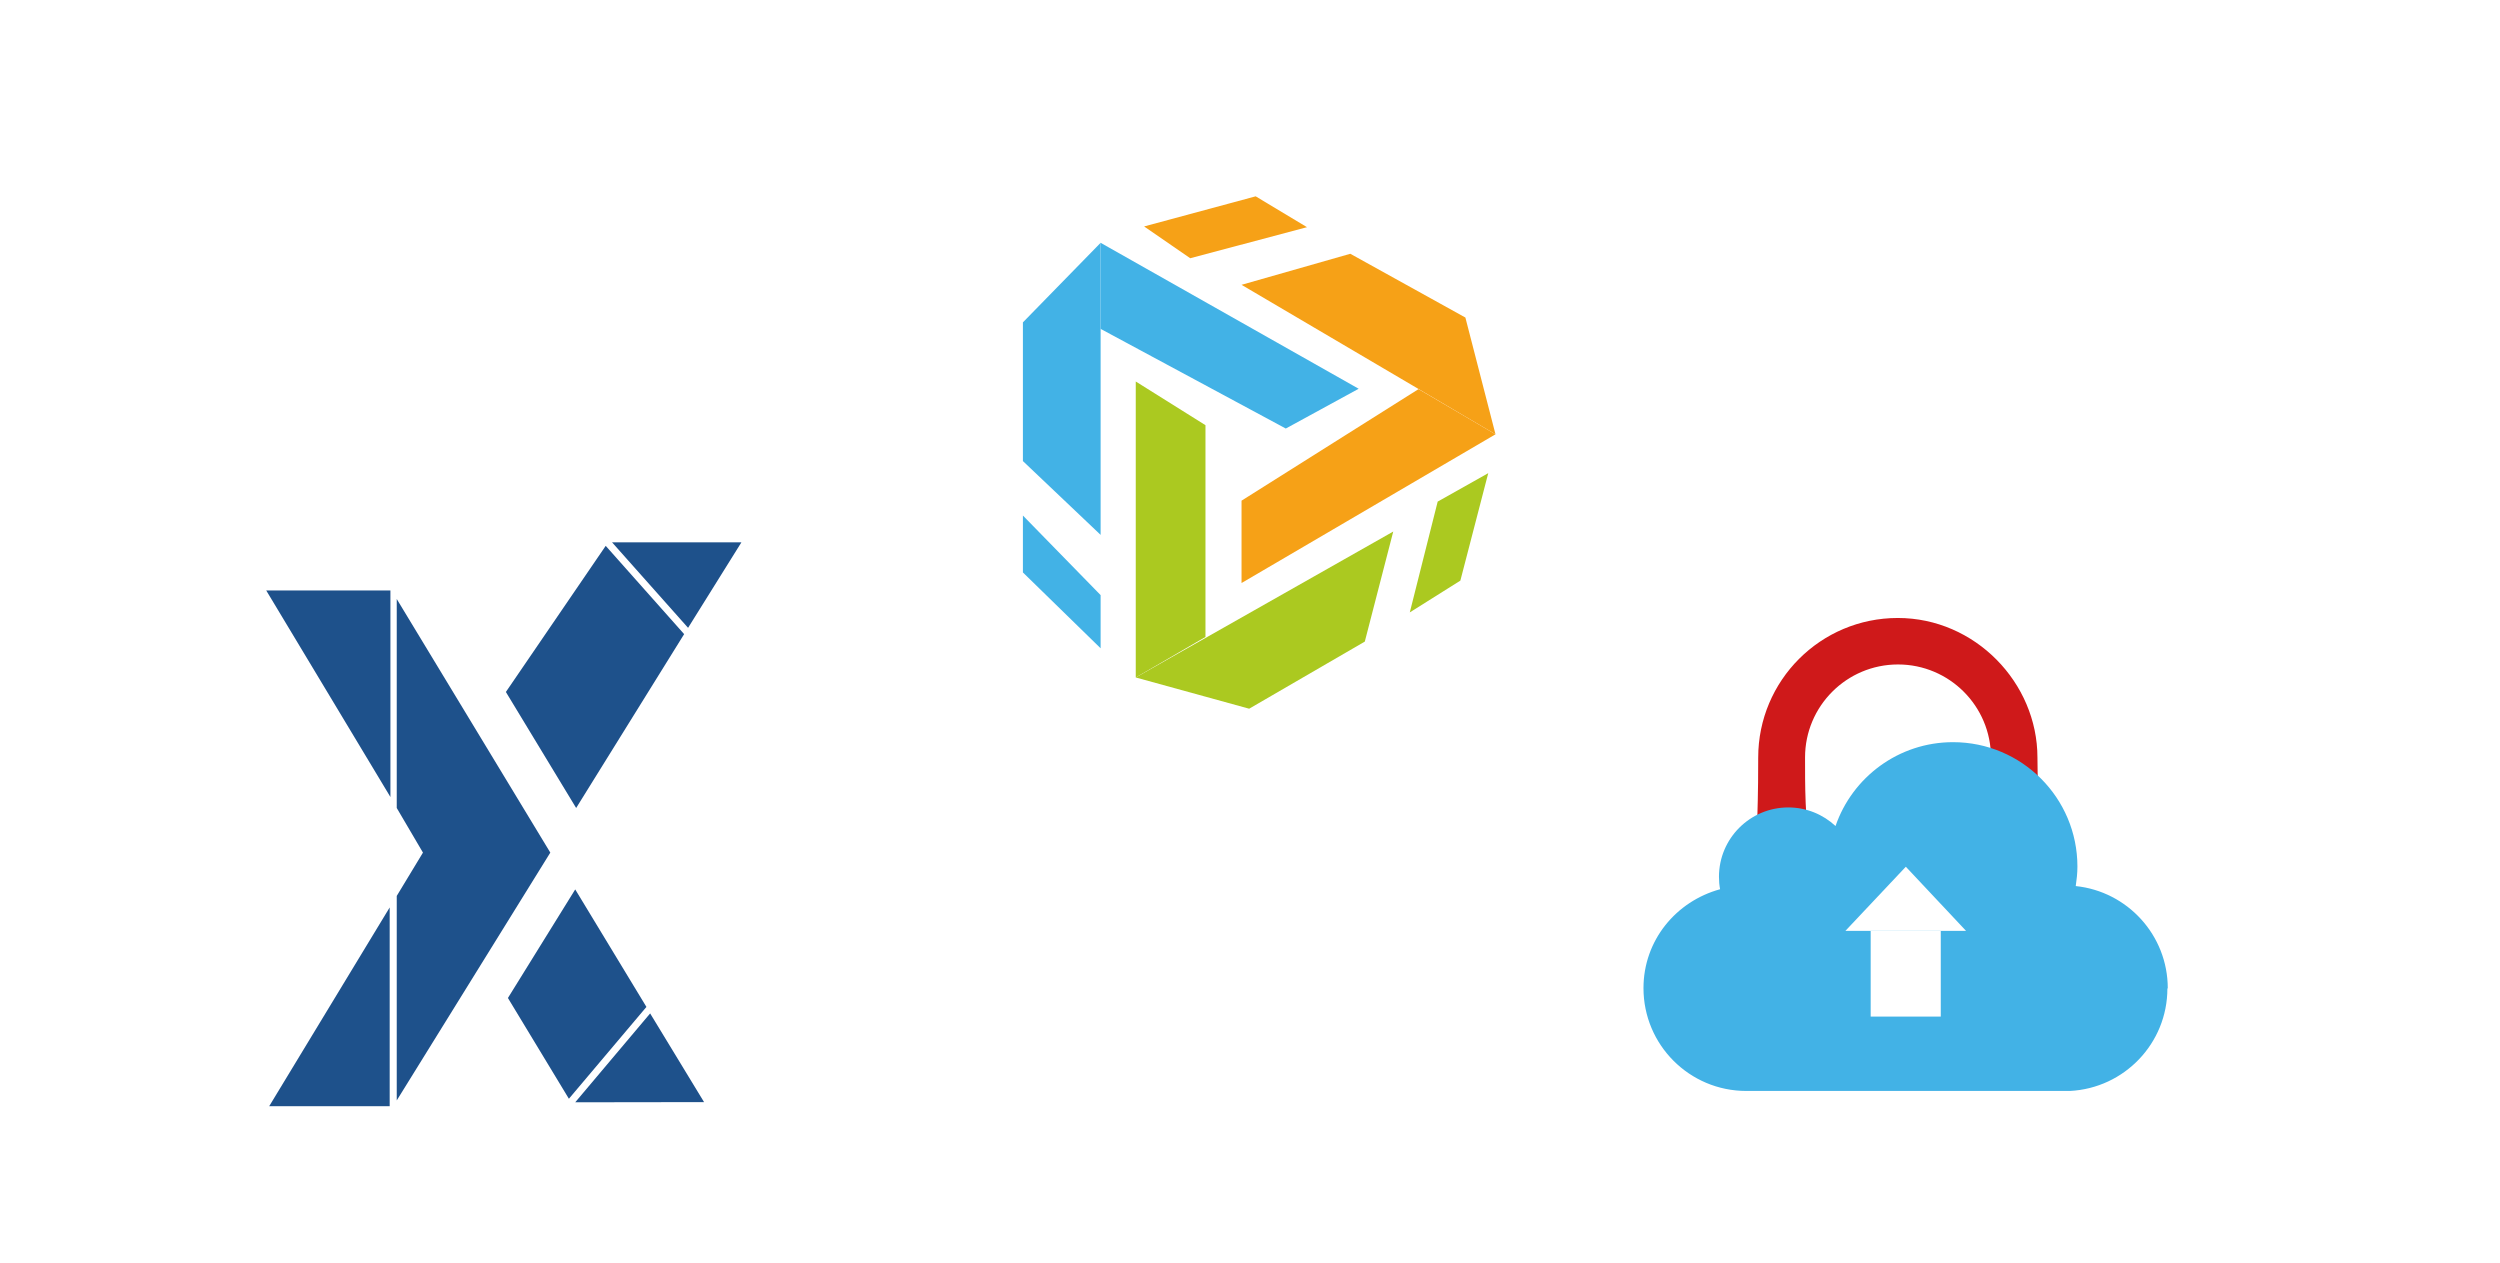 <?xml version="1.0" encoding="UTF-8"?>
<svg id="Calque_2" data-name="Calque 2" xmlns="http://www.w3.org/2000/svg" viewBox="0 0 134.47 67.91">
  <defs>
    <style>
      .cls-1 {
        fill: #fff;
      }

      .cls-2 {
        fill: #f6a117;
      }

      .cls-3 {
        fill: #42b2e6;
      }

      .cls-4 {
        fill: #abc920;
      }

      .cls-5 {
        fill: #1e518b;
      }

      .cls-6 {
        fill: #cf191a;
      }
    </style>
  </defs>
  <g id="Calque_1-2" data-name="Calque 1">
    <g>
      <rect class="cls-1" width="134.47" height="67.91"/>
      <g>
        <g>
          <polygon class="cls-5" points="29.6 45.86 21.34 32.22 21.34 43.46 22.75 45.86 21.34 48.19 21.34 59.19 29.6 45.86"/>
          <polygon class="cls-5" points="14.48 59.5 20.96 59.5 20.96 48.81 14.48 59.5"/>
          <polygon class="cls-5" points="14.32 31.76 21 42.87 21 42.86 21 31.76 14.32 31.76"/>
          <polygon class="cls-5" points="36.81 34.09 36.8 34.11 32.58 29.36 27.21 37.22 30.99 43.46 36.81 34.09"/>
          <polygon class="cls-5" points="39.88 29.17 32.92 29.17 37.01 33.77 39.88 29.17"/>
          <polygon class="cls-5" points="34.77 54.16 30.94 47.84 27.32 53.68 30.6 59.1 34.77 54.16"/>
          <polygon class="cls-5" points="34.97 54.51 30.94 59.29 37.87 59.28 34.97 54.51"/>
        </g>
        <g>
          <path class="cls-6" d="M106.58,51.53c3.99-.18,3.01-6.75,3.01-10.78s-3.36-7.51-7.51-7.51-7.51,3.36-7.51,7.51-.16,2.92,0,8.48c.32-.77,5.22-.22,5.22-.22-2.76,0-2.7-5.51-2.7-8.27s2.24-5,5-5,5,2.24,5,5c0,2.6-1.98,4.73-4.52,4.97"/>
          <path class="cls-3" d="M116.6,53.16c0-2.86-2.17-5.21-4.95-5.5,.05-.34,.09-.69,.09-1.05,0-3.69-2.99-6.69-6.69-6.69-2.93,0-5.42,1.89-6.32,4.51-.67-.62-1.56-1-2.54-1-2.06,0-3.73,1.67-3.73,3.73,0,.23,.02,.46,.06,.67-2.37,.65-4.12,2.75-4.12,5.32,0,3.05,2.47,5.53,5.53,5.53,2.74,0,14.61,0,16.99,0,.05,0,.09,0,.14,0s.09,0,.14,0c.09,0,.14,0,.14,0,0,0,0,0,0,0,2.92-.15,5.24-2.56,5.24-5.51Z"/>
          <g>
            <rect class="cls-1" x="100.62" y="50.07" width="3.77" height="4.61"/>
            <polygon class="cls-1" points="99.26 50.07 102.51 46.62 105.75 50.07 99.26 50.07"/>
          </g>
        </g>
        <g>
          <polygon class="cls-4" points="61.09 36.44 74.94 28.59 73.41 34.51 67.19 38.12 61.09 36.44"/>
          <polygon class="cls-4" points="61.09 20.52 64.84 22.87 64.84 34.26 61.09 36.44 61.09 20.52"/>
          <polygon class="cls-4" points="75.83 32.94 78.55 31.23 80.05 25.45 77.33 26.98 75.83 32.94"/>
          <polygon class="cls-2" points="66.78 31.36 80.44 23.36 76.3 20.93 66.78 26.93 66.78 31.36"/>
          <polygon class="cls-2" points="66.78 15.32 80.44 23.36 78.82 17.08 72.63 13.65 66.78 15.32"/>
          <polygon class="cls-2" points="64.02 13.89 61.54 12.18 67.54 10.56 70.3 12.22 64.02 13.89"/>
          <polygon class="cls-3" points="59.2 28.77 59.2 13.06 55.02 17.34 55.02 24.8 59.2 28.77"/>
          <polygon class="cls-3" points="55.02 27.73 59.2 32.01 59.2 34.87 55.02 30.79 55.02 27.73"/>
          <polygon class="cls-3" points="59.2 13.06 73.08 20.91 69.16 23.05 59.2 17.69 59.2 13.06"/>
        </g>
      </g>
    </g>
  </g>
</svg>